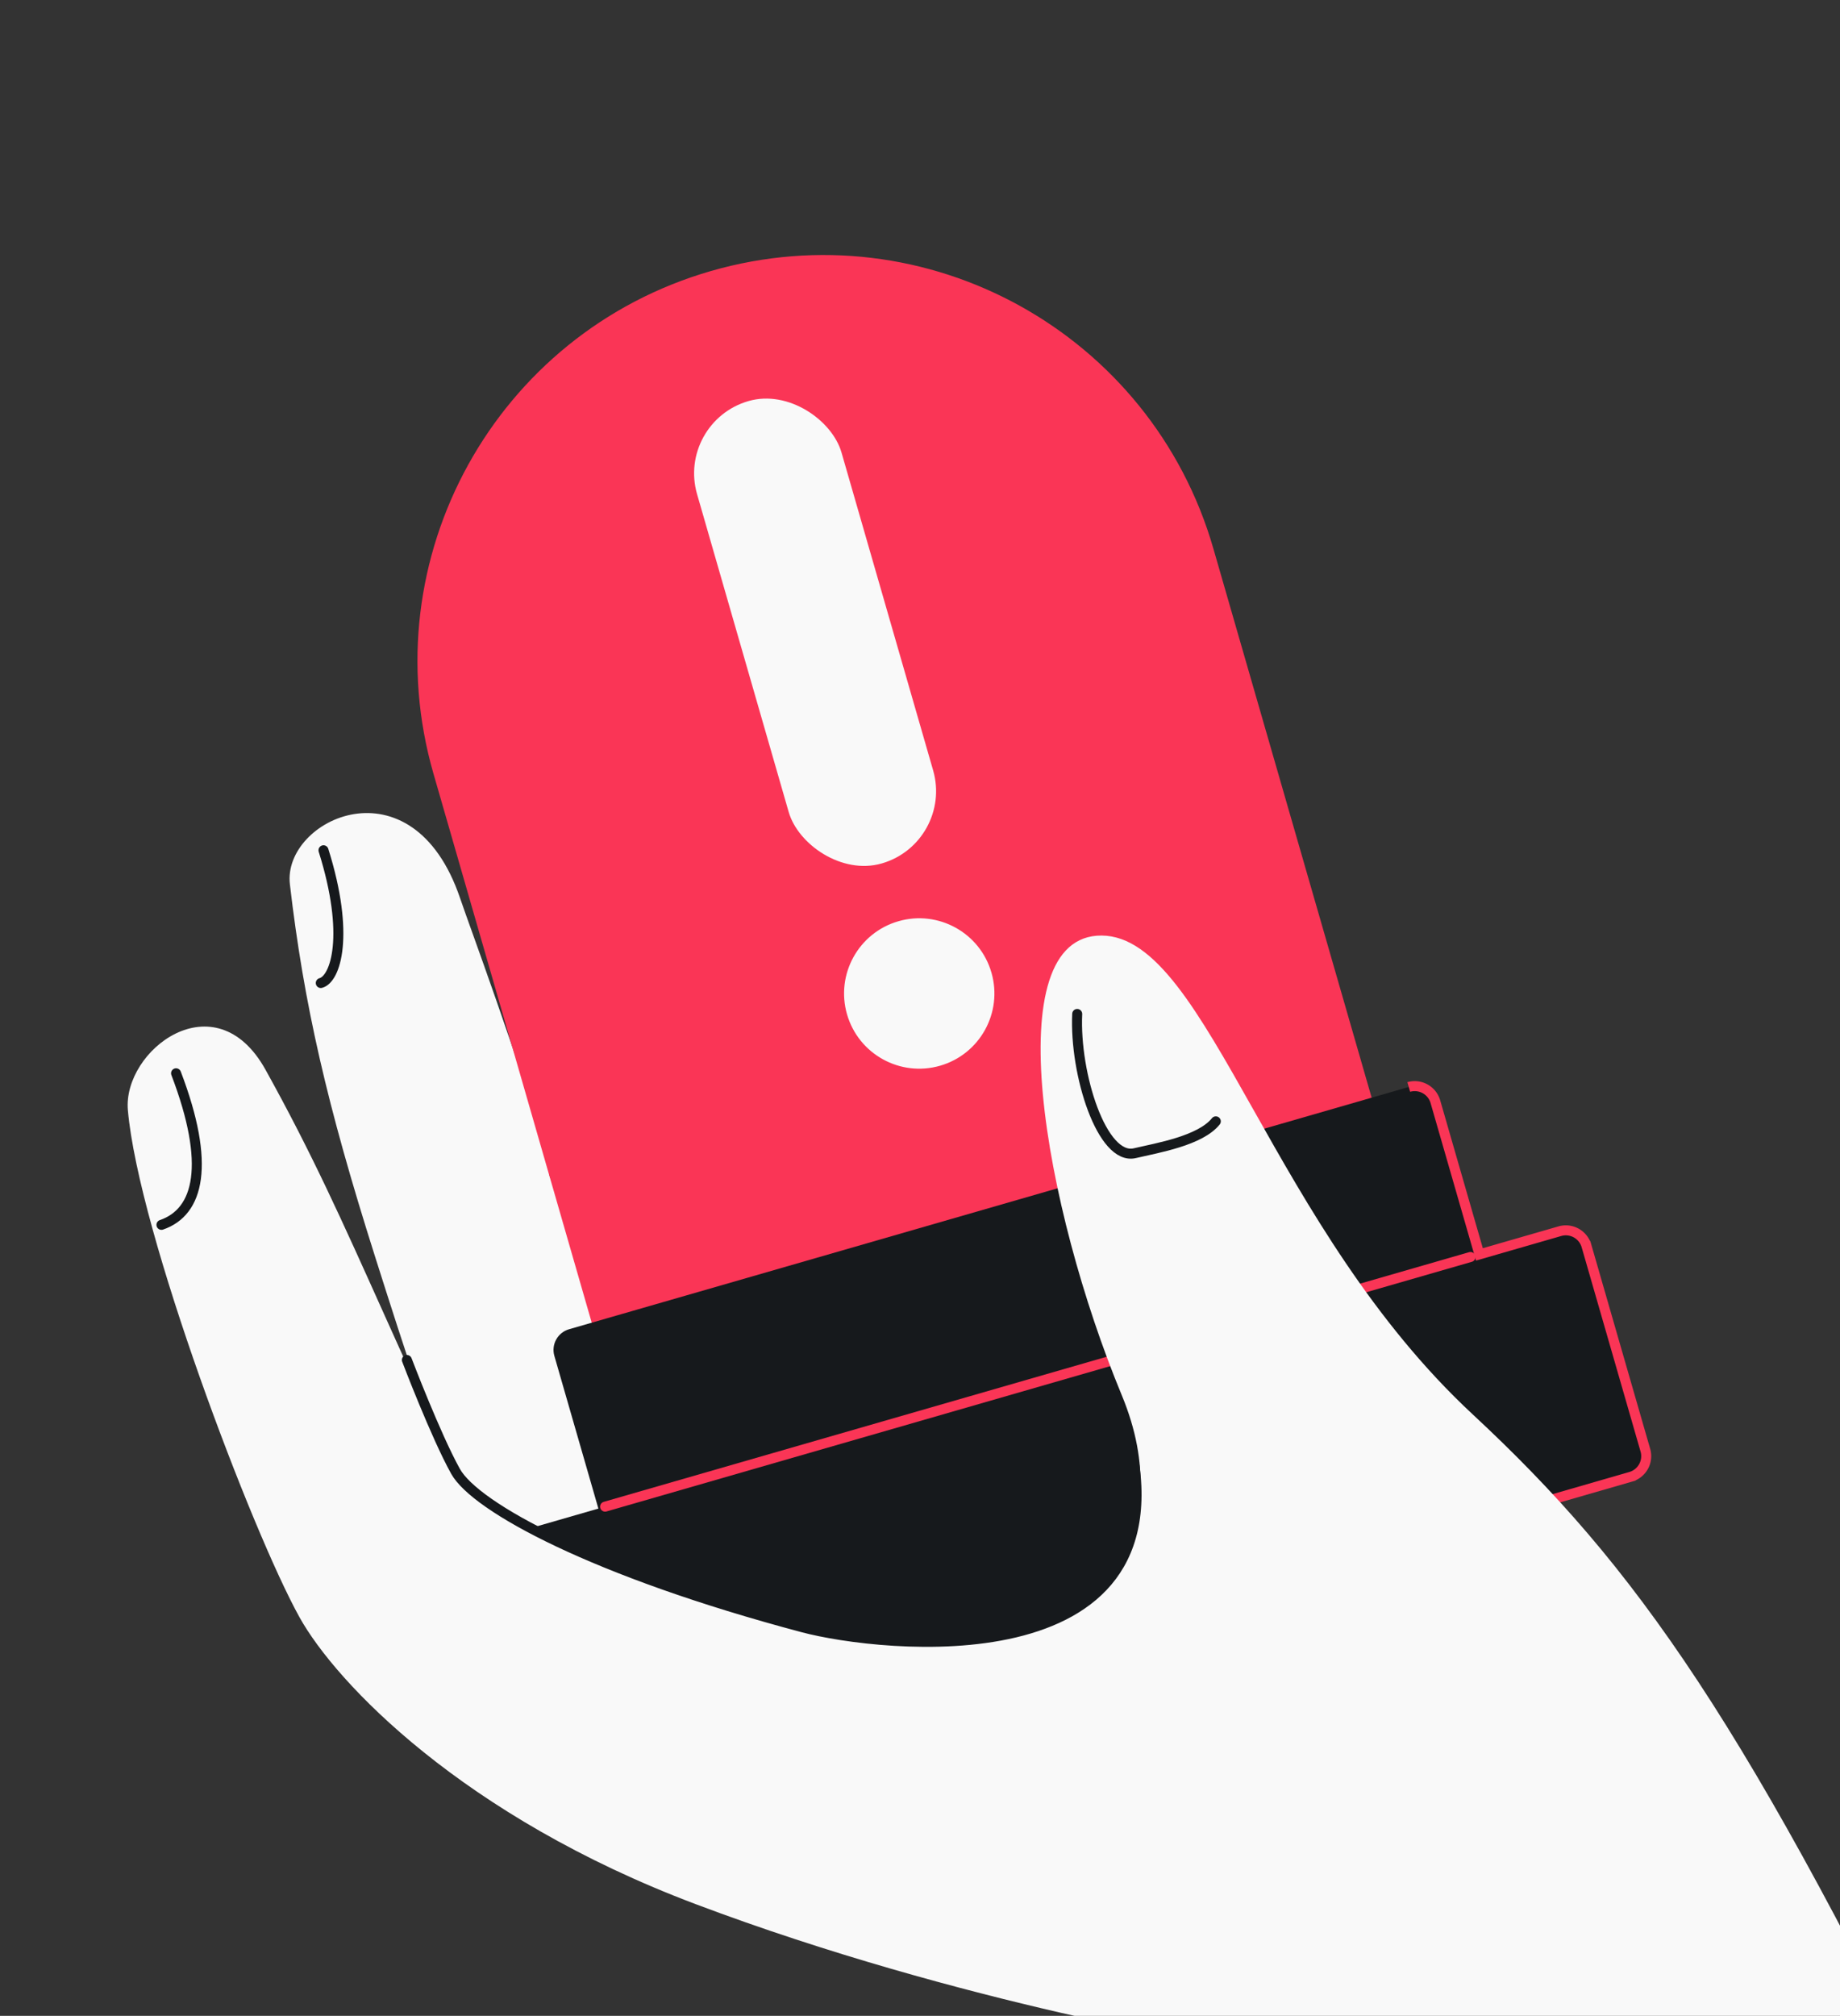 <svg xmlns="http://www.w3.org/2000/svg" width="368" height="403" fill="none"><rect width="100%" height="100%" fill="#333333" stroke="none"/><g clip-path="url(#a)"><path fill="#F9F9F9" d="M57.976 176.769c-1.508-12.963 24.446-25.341 34.023 2.739 2.558 7.5 9.441 25.439 21.828 64.345 2.996 5.964 5.67 11.365 8.176 16.298l-9.063-22.338c-5.207-14.119-7.917-34.849-9.227-49.814-1.894-21.636 17.242-28.319 25.369-8.853 8.126 19.466 6.141 33.294 11.516 45.924 5.933 13.942 21.273 36.894 28.685 49.47-4.639-11.376-14.406-35.425-16.367-40.615-4.094-12.114-8.499-31.903-7.908-42.695 1.067-19.481 15.791-16.617 22.453-4.62 5.167 8.545 8.965 23.445 13.946 39.343 10.437 24.288 19.117 34.429 23.315 41.988 7.993 14.396 63.191-2.39 130.157 75.527L229.361 381.83l-117.078-44.858-19.409-35.701c-5.373-10.857-11.915-31.315-17.913-50.217-9.526-30.026-14.193-50.287-16.985-74.285Z"/><path stroke="#16191C" stroke-linecap="round" stroke-width="2" d="M64.156 196.521c2.966-.773 5.89-9.568.542-26.537m46.201 64.859c5.338 14.963 20.271 47.512 37.297 57.996"/><path fill="#FA3556" d="M142.192 54.18c-43.074 12.422-67.923 57.41-55.5 100.484l35.82 124.21 155.985-44.984-35.821-124.21c-12.422-43.074-57.41-67.923-100.484-55.5Z"/><rect width="30.063" height="96.203" x="135.248" y="84.347" fill="#F9F9F9" rx="15.032" transform="rotate(-16.087 135.248 84.347)"/><circle cx="183.848" cy="198.614" r="15.032" fill="#F9F9F9" transform="rotate(-16.087 183.848 198.614)"/><rect width="225.475" height="51.108" x="99.458" y="307.422" fill="#16191C" rx="4.302" transform="rotate(-16.087 99.458 307.422)"/><rect width="183.386" height="48.101" x="109.68" y="266.93" fill="#16191C" rx="4.302" transform="rotate(-16.087 109.68 266.93)"/><path stroke="#FA3556" stroke-width="2" d="M112.427 352.395a4.302 4.302 0 0 0 5.326 2.941l208.379-60.094a4.3 4.3 0 0 0 2.941-5.325l-11.778-40.84a4.301 4.301 0 0 0-5.325-2.941l-16.089 4.64-8.804-30.528a4.302 4.302 0 0 0-5.325-2.942"/><path stroke="#FA3556" stroke-linecap="round" stroke-width="2" d="m121.022 301.207 173.077-49.913"/><path fill="#F9F9F9" fill-rule="evenodd" d="m372.997 434.769-104.651 78.245c-11.68-63.901-23.568-104.092-23.568-104.092s-52.148-8.096-105.628-28.244c-46.618-17.563-71.991-44.289-79.255-57.371-9.516-17.138-32.18-76.927-34.32-101.368-1.048-11.975 17.465-26.202 27.524-8.088 9.219 16.603 15.182 29.874 23.877 49.228 3.954 8.799 8.472 18.855 14.118 31.054 13.972 13.307 34.878 20.132 58.913 27.851 17.989 5.777 59.809 11.499 73.83-8.797 4.805-8.944 6.319-20.273.504-34.296-15.532-37.457-25.155-91.975-4.024-91.859 10.778.06 19.255 15.1 30.389 34.853 10.694 18.972 23.838 42.293 43.827 60.866 32.639 30.327 54.812 61.523 98.396 151.868l-19.932.15Z" clip-rule="evenodd"/><path stroke="#16191C" stroke-linecap="round" stroke-width="2" d="M32.288 244.868c7.512-2.575 9.897-12.053 2.925-30.3m180.228-11.863c-.561 12.049 4.98 29.36 11.51 27.841 4.642-1.08 13.103-2.5 16.212-6.369M226.189 288.9c10.008 47.153-49.914 40.61-65.621 36.438-41.699-11.078-65.48-24.021-69.47-31.206-3.99-7.185-9.722-22.251-9.722-22.251"/></g><defs><clipPath id="a"><path fill="#fff" d="M0 0h368v403H0z"/></clipPath></defs></svg>